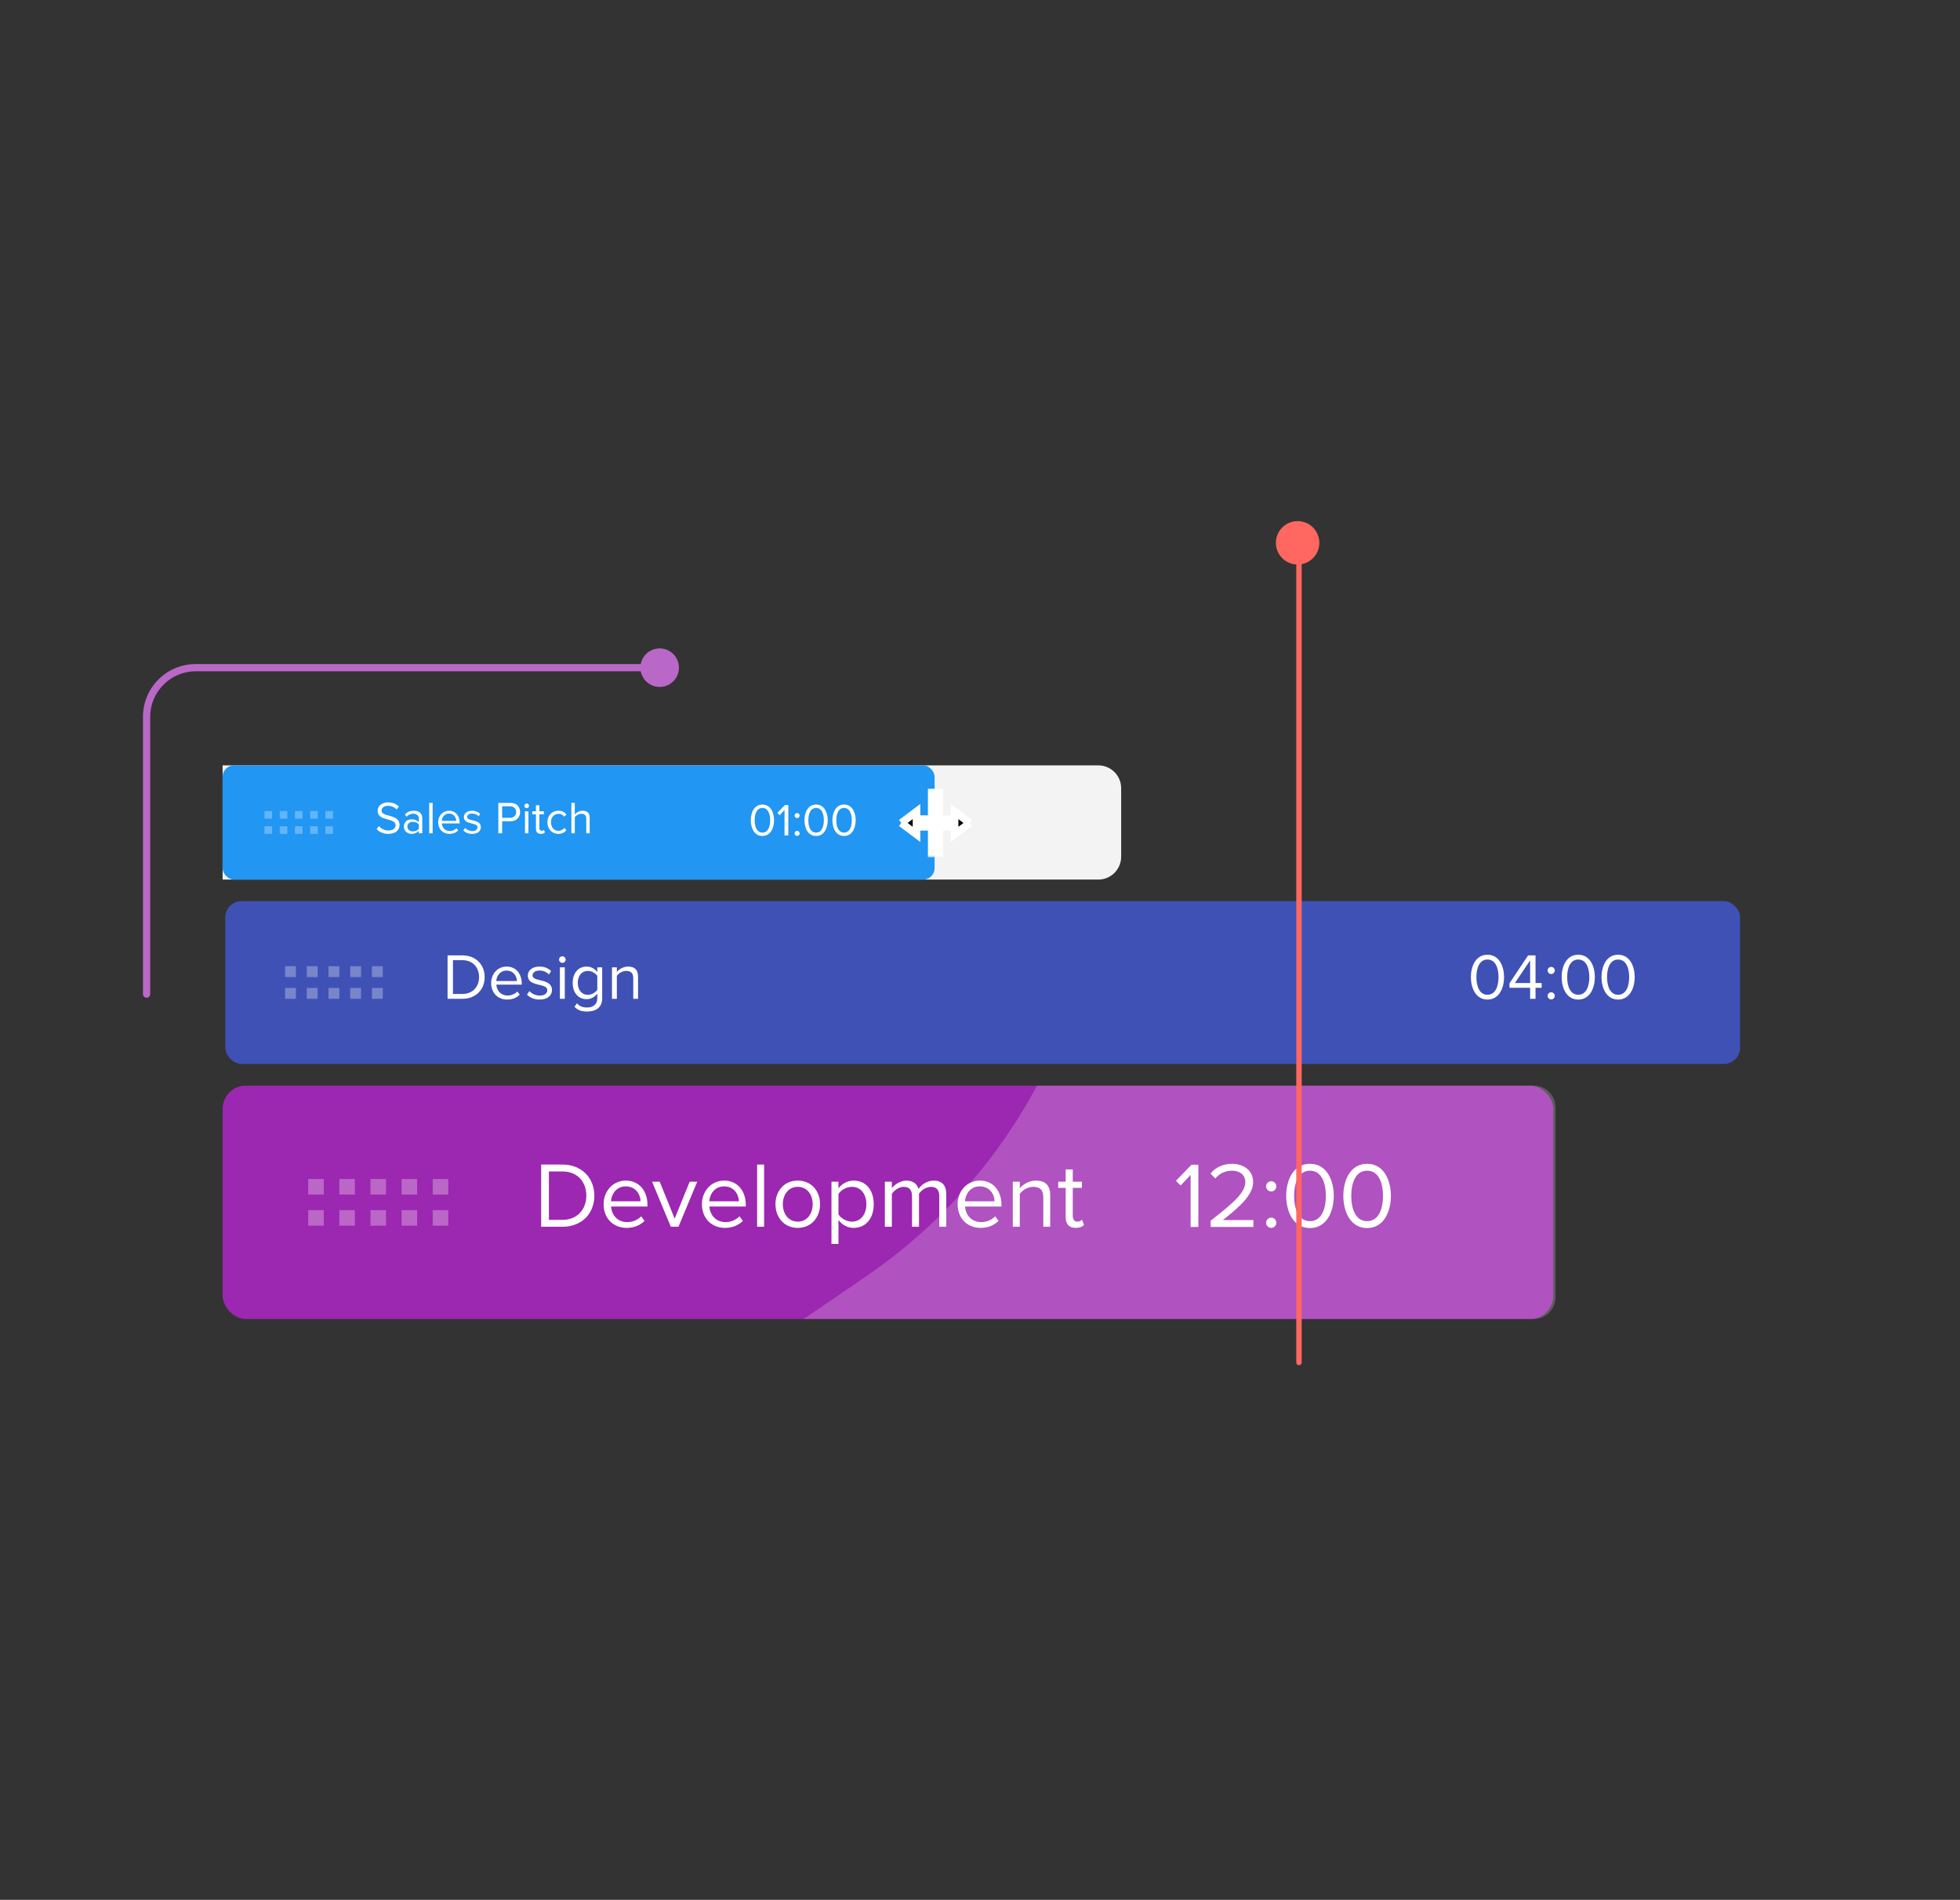 <svg width="361" height="350" viewBox="0 0 361 350" fill="none" xmlns="http://www.w3.org/2000/svg">
<rect x="0" y="0" width="361" height="350" fill="#333333" stroke="none"/>
<path d="M26.334 183.136C26.334 183.504 26.633 183.802 27 183.802C27.367 183.802 27.666 183.504 27.666 183.136H26.334ZM117.951 123C117.951 124.96 119.54 126.549 121.5 126.549C123.46 126.549 125.049 124.96 125.049 123C125.049 121.04 123.46 119.451 121.5 119.451C119.54 119.451 117.951 121.04 117.951 123ZM27.666 183.136V132.043H26.334V183.136H27.666ZM36.051 123.665C36.113 123.665 36.174 123.665 36.236 123.665C36.297 123.665 36.358 123.665 36.42 123.665C36.481 123.665 36.542 123.665 36.603 123.665C36.665 123.665 36.726 123.665 36.787 123.665C36.848 123.665 36.909 123.665 36.97 123.665C37.031 123.665 37.092 123.665 37.153 123.665C37.214 123.665 37.275 123.665 37.336 123.665C37.397 123.665 37.458 123.665 37.519 123.665C37.579 123.665 37.64 123.665 37.701 123.665C37.761 123.665 37.822 123.665 37.883 123.665C37.944 123.665 38.004 123.665 38.065 123.665C38.125 123.665 38.186 123.665 38.246 123.665C38.307 123.665 38.367 123.665 38.427 123.665C38.488 123.665 38.548 123.665 38.608 123.665C38.669 123.665 38.729 123.665 38.789 123.665C38.849 123.665 38.91 123.665 38.97 123.665C39.03 123.665 39.09 123.665 39.15 123.665C39.21 123.665 39.27 123.665 39.33 123.665C39.39 123.665 39.45 123.665 39.51 123.665C39.57 123.665 39.63 123.665 39.69 123.665C39.749 123.665 39.809 123.665 39.869 123.665C39.929 123.665 39.989 123.665 40.048 123.665C40.108 123.665 40.167 123.665 40.227 123.665C40.287 123.665 40.346 123.665 40.406 123.665C40.465 123.665 40.525 123.665 40.584 123.665C40.644 123.665 40.703 123.665 40.762 123.665C40.822 123.665 40.881 123.665 40.94 123.665C41 123.665 41.059 123.665 41.118 123.665C41.177 123.665 41.236 123.665 41.296 123.665C41.355 123.665 41.414 123.665 41.473 123.665C41.532 123.665 41.591 123.665 41.65 123.665C41.709 123.665 41.768 123.665 41.827 123.665C41.886 123.665 41.945 123.665 42.004 123.665C42.062 123.665 42.121 123.665 42.18 123.665C42.239 123.665 42.297 123.665 42.356 123.665C42.415 123.665 42.473 123.665 42.532 123.665C42.591 123.665 42.649 123.665 42.708 123.665C42.766 123.665 42.825 123.665 42.883 123.665C42.942 123.665 43 123.665 43.059 123.665C43.117 123.665 43.175 123.665 43.234 123.665C43.292 123.665 43.35 123.665 43.409 123.665C43.467 123.665 43.525 123.665 43.583 123.665C43.642 123.665 43.7 123.665 43.758 123.665C43.816 123.665 43.874 123.665 43.932 123.665C43.99 123.665 44.048 123.665 44.106 123.665C44.164 123.665 44.222 123.665 44.28 123.665C44.338 123.665 44.396 123.665 44.453 123.665C44.511 123.665 44.569 123.665 44.627 123.665C44.685 123.665 44.742 123.665 44.8 123.665C44.858 123.665 44.916 123.665 44.973 123.665C45.031 123.665 45.088 123.665 45.146 123.665C45.203 123.665 45.261 123.665 45.319 123.665C45.376 123.665 45.434 123.665 45.491 123.665C45.548 123.665 45.606 123.665 45.663 123.665C45.721 123.665 45.778 123.665 45.835 123.665C45.892 123.665 45.95 123.665 46.007 123.665C46.064 123.665 46.121 123.665 46.179 123.665C46.236 123.665 46.293 123.665 46.35 123.665C46.407 123.665 46.464 123.665 46.521 123.665C46.578 123.665 46.635 123.665 46.692 123.665C46.749 123.665 46.806 123.665 46.863 123.665C46.92 123.665 46.977 123.665 47.034 123.665C47.091 123.665 47.147 123.665 47.204 123.665C47.261 123.665 47.318 123.665 47.374 123.665C47.431 123.665 47.488 123.665 47.545 123.665C47.601 123.665 47.658 123.665 47.715 123.665C47.771 123.665 47.828 123.665 47.884 123.665C47.941 123.665 47.997 123.665 48.054 123.665C48.11 123.665 48.167 123.665 48.223 123.665C48.279 123.665 48.336 123.665 48.392 123.665C48.449 123.665 48.505 123.665 48.561 123.665C48.618 123.665 48.674 123.665 48.73 123.665C48.786 123.665 48.843 123.665 48.899 123.665C48.955 123.665 49.011 123.665 49.067 123.665C49.123 123.665 49.179 123.665 49.235 123.665C49.291 123.665 49.347 123.665 49.404 123.665C49.459 123.665 49.516 123.665 49.572 123.665C49.627 123.665 49.683 123.665 49.739 123.665C49.795 123.665 49.851 123.665 49.907 123.665C49.963 123.665 50.018 123.665 50.074 123.665C50.13 123.665 50.186 123.665 50.242 123.665C50.297 123.665 50.353 123.665 50.408 123.665C50.464 123.665 50.52 123.665 50.575 123.665C50.631 123.665 50.687 123.665 50.742 123.665C50.798 123.665 50.853 123.665 50.909 123.665C50.964 123.665 51.02 123.665 51.075 123.665C51.131 123.665 51.186 123.665 51.242 123.665C51.297 123.665 51.352 123.665 51.407 123.665C51.463 123.665 51.518 123.665 51.574 123.665C51.629 123.665 51.684 123.665 51.739 123.665C51.794 123.665 51.85 123.665 51.905 123.665C51.96 123.665 52.015 123.665 52.07 123.665C52.125 123.665 52.181 123.665 52.236 123.665C52.291 123.665 52.346 123.665 52.401 123.665C52.456 123.665 52.511 123.665 52.566 123.665C52.621 123.665 52.676 123.665 52.731 123.665C52.785 123.665 52.84 123.665 52.895 123.665C52.95 123.665 53.005 123.665 53.06 123.665C53.115 123.665 53.169 123.665 53.224 123.665C53.279 123.665 53.334 123.665 53.389 123.665C53.443 123.665 53.498 123.665 53.553 123.665C53.607 123.665 53.662 123.665 53.717 123.665C53.771 123.665 53.826 123.665 53.88 123.665C53.935 123.665 53.989 123.665 54.044 123.665C54.099 123.665 54.153 123.665 54.208 123.665C54.262 123.665 54.316 123.665 54.371 123.665C54.425 123.665 54.48 123.665 54.534 123.665C54.589 123.665 54.643 123.665 54.697 123.665C54.752 123.665 54.806 123.665 54.86 123.665C54.914 123.665 54.969 123.665 55.023 123.665C55.077 123.665 55.131 123.665 55.186 123.665C55.24 123.665 55.294 123.665 55.348 123.665C55.402 123.665 55.456 123.665 55.511 123.665C55.565 123.665 55.619 123.665 55.673 123.665C55.727 123.665 55.781 123.665 55.835 123.665C55.889 123.665 55.943 123.665 55.997 123.665C56.051 123.665 56.105 123.665 56.159 123.665C56.213 123.665 56.267 123.665 56.321 123.665C56.375 123.665 56.428 123.665 56.482 123.665C56.536 123.665 56.59 123.665 56.644 123.665C56.698 123.665 56.752 123.665 56.805 123.665C56.859 123.665 56.913 123.665 56.967 123.665C57.02 123.665 57.074 123.665 57.128 123.665C57.181 123.665 57.235 123.665 57.289 123.665C57.342 123.665 57.396 123.665 57.45 123.665C57.503 123.665 57.557 123.665 57.61 123.665C57.664 123.665 57.718 123.665 57.771 123.665C57.825 123.665 57.878 123.665 57.932 123.665C57.985 123.665 58.038 123.665 58.092 123.665C58.145 123.665 58.199 123.665 58.252 123.665C58.306 123.665 58.359 123.665 58.413 123.665C58.466 123.665 58.519 123.665 58.573 123.665C58.626 123.665 58.679 123.665 58.733 123.665C58.786 123.665 58.839 123.665 58.892 123.665C58.946 123.665 58.999 123.665 59.052 123.665C59.105 123.665 59.159 123.665 59.212 123.665C59.265 123.665 59.318 123.665 59.371 123.665C59.425 123.665 59.478 123.665 59.531 123.665C59.584 123.665 59.637 123.665 59.69 123.665C59.743 123.665 59.796 123.665 59.849 123.665C59.902 123.665 59.956 123.665 60.008 123.665C60.062 123.665 60.114 123.665 60.167 123.665C60.221 123.665 60.273 123.665 60.326 123.665C60.379 123.665 60.432 123.665 60.485 123.665C60.538 123.665 60.591 123.665 60.644 123.665C60.697 123.665 60.75 123.665 60.803 123.665C60.855 123.665 60.908 123.665 60.961 123.665C61.014 123.665 61.067 123.665 61.12 123.665C61.172 123.665 61.225 123.665 61.278 123.665C61.331 123.665 61.383 123.665 61.436 123.665C61.489 123.665 61.542 123.665 61.594 123.665C61.647 123.665 61.7 123.665 61.752 123.665C61.805 123.665 61.858 123.665 61.91 123.665C61.963 123.665 62.016 123.665 62.068 123.665C62.121 123.665 62.173 123.665 62.226 123.665C62.279 123.665 62.331 123.665 62.384 123.665C62.436 123.665 62.489 123.665 62.541 123.665C62.594 123.665 62.647 123.665 62.699 123.665C62.752 123.665 62.804 123.665 62.856 123.665C62.909 123.665 62.961 123.665 63.014 123.665C63.066 123.665 63.119 123.665 63.171 123.665C63.224 123.665 63.276 123.665 63.328 123.665C63.381 123.665 63.433 123.665 63.486 123.665C63.538 123.665 63.59 123.665 63.643 123.665C63.695 123.665 63.747 123.665 63.8 123.665C63.852 123.665 63.904 123.665 63.956 123.665C64.009 123.665 64.061 123.665 64.113 123.665C64.166 123.665 64.218 123.665 64.27 123.665C64.322 123.665 64.375 123.665 64.427 123.665C64.479 123.665 64.531 123.665 64.583 123.665C64.636 123.665 64.688 123.665 64.74 123.665C64.792 123.665 64.844 123.665 64.897 123.665C64.949 123.665 65.001 123.665 65.053 123.665C65.105 123.665 65.157 123.665 65.209 123.665C65.261 123.665 65.314 123.665 65.366 123.665C65.418 123.665 65.47 123.665 65.522 123.665C65.574 123.665 65.626 123.665 65.678 123.665C65.73 123.665 65.782 123.665 65.834 123.665C65.886 123.665 65.938 123.665 65.99 123.665C66.042 123.665 66.094 123.665 66.146 123.665C66.198 123.665 66.25 123.665 66.302 123.665C66.354 123.665 66.406 123.665 66.458 123.665C66.51 123.665 66.562 123.665 66.614 123.665C66.666 123.665 66.718 123.665 66.769 123.665C66.821 123.665 66.873 123.665 66.925 123.665C66.977 123.665 67.029 123.665 67.081 123.665C67.133 123.665 67.185 123.665 67.237 123.665C67.288 123.665 67.34 123.665 67.392 123.665C67.444 123.665 67.496 123.665 67.547 123.665C67.599 123.665 67.651 123.665 67.703 123.665C67.755 123.665 67.807 123.665 67.858 123.665C67.91 123.665 67.962 123.665 68.014 123.665C68.066 123.665 68.117 123.665 68.169 123.665C68.221 123.665 68.273 123.665 68.324 123.665C68.376 123.665 68.428 123.665 68.48 123.665C68.531 123.665 68.583 123.665 68.635 123.665C68.686 123.665 68.738 123.665 68.79 123.665C68.842 123.665 68.893 123.665 68.945 123.665C68.997 123.665 69.048 123.665 69.1 123.665C69.152 123.665 69.204 123.665 69.255 123.665C69.307 123.665 69.359 123.665 69.41 123.665C69.462 123.665 69.513 123.665 69.565 123.665C69.617 123.665 69.668 123.665 69.72 123.665C69.772 123.665 69.823 123.665 69.875 123.665C69.927 123.665 69.978 123.665 70.03 123.665C70.082 123.665 70.133 123.665 70.185 123.665C70.236 123.665 70.288 123.665 70.34 123.665C70.391 123.665 70.443 123.665 70.494 123.665C70.546 123.665 70.597 123.665 70.649 123.665C70.701 123.665 70.752 123.665 70.804 123.665C70.855 123.665 70.907 123.665 70.959 123.665C71.01 123.665 71.062 123.665 71.113 123.665C71.165 123.665 71.216 123.665 71.268 123.665C71.319 123.665 71.371 123.665 71.422 123.665C71.474 123.665 71.525 123.665 71.577 123.665C71.629 123.665 71.68 123.665 71.732 123.665C71.783 123.665 71.835 123.665 71.886 123.665C71.938 123.665 71.989 123.665 72.041 123.665C72.092 123.665 72.144 123.665 72.195 123.665C72.247 123.665 72.298 123.665 72.35 123.665C72.401 123.665 72.453 123.665 72.504 123.665C72.556 123.665 72.607 123.665 72.659 123.665C72.71 123.665 72.762 123.665 72.813 123.665C72.865 123.665 72.916 123.665 72.968 123.665C73.019 123.665 73.071 123.665 73.122 123.665C73.174 123.665 73.225 123.665 73.277 123.665C73.328 123.665 73.38 123.665 73.431 123.665C73.483 123.665 73.534 123.665 73.586 123.665C73.637 123.665 73.689 123.665 73.74 123.665C73.792 123.665 73.843 123.665 73.895 123.665C73.946 123.665 73.998 123.665 74.049 123.665C74.1 123.665 74.152 123.665 74.204 123.665C74.255 123.665 74.306 123.665 74.358 123.665C74.409 123.665 74.461 123.665 74.512 123.665C74.564 123.665 74.615 123.665 74.667 123.665C74.718 123.665 74.77 123.665 74.821 123.665C74.873 123.665 74.924 123.665 74.976 123.665C75.027 123.665 75.079 123.665 75.13 123.665C75.182 123.665 75.233 123.665 75.285 123.665C75.336 123.665 75.388 123.665 75.439 123.665C75.491 123.665 75.542 123.665 75.594 123.665C75.645 123.665 75.697 123.665 75.748 123.665C75.799 123.665 75.851 123.665 75.903 123.665C75.954 123.665 76.006 123.665 76.057 123.665C76.109 123.665 76.16 123.665 76.212 123.665C76.263 123.665 76.315 123.665 76.366 123.665C76.418 123.665 76.469 123.665 76.521 123.665C76.572 123.665 76.624 123.665 76.675 123.665C76.727 123.665 76.778 123.665 76.83 123.665C76.881 123.665 76.933 123.665 76.984 123.665C77.036 123.665 77.088 123.665 77.139 123.665C77.191 123.665 77.242 123.665 77.294 123.665C77.345 123.665 77.397 123.665 77.448 123.665C77.5 123.665 77.552 123.665 77.603 123.665C77.655 123.665 77.706 123.665 77.758 123.665C77.809 123.665 77.861 123.665 77.912 123.665C77.964 123.665 78.016 123.665 78.067 123.665C78.119 123.665 78.171 123.665 78.222 123.665C78.274 123.665 78.325 123.665 78.377 123.665C78.428 123.665 78.48 123.665 78.532 123.665C78.583 123.665 78.635 123.665 78.687 123.665C78.738 123.665 78.79 123.665 78.841 123.665C78.893 123.665 78.945 123.665 78.996 123.665C79.048 123.665 79.1 123.665 79.151 123.665C79.203 123.665 79.255 123.665 79.306 123.665C79.358 123.665 79.41 123.665 79.462 123.665C79.513 123.665 79.565 123.665 79.617 123.665C79.668 123.665 79.72 123.665 79.772 123.665C79.823 123.665 79.875 123.665 79.927 123.665C79.979 123.665 80.03 123.665 80.082 123.665C80.134 123.665 80.186 123.665 80.237 123.665C80.289 123.665 80.341 123.665 80.393 123.665C80.444 123.665 80.496 123.665 80.548 123.665C80.6 123.665 80.652 123.665 80.703 123.665C80.755 123.665 80.807 123.665 80.859 123.665C80.911 123.665 80.963 123.665 81.014 123.665C81.066 123.665 81.118 123.665 81.17 123.665C81.222 123.665 81.273 123.665 81.325 123.665C81.377 123.665 81.429 123.665 81.481 123.665C81.533 123.665 81.585 123.665 81.637 123.665C81.689 123.665 81.74 123.665 81.792 123.665C81.844 123.665 81.896 123.665 81.948 123.665C82 123.665 82.052 123.665 82.104 123.665C82.156 123.665 82.208 123.665 82.26 123.665C82.312 123.665 82.364 123.665 82.416 123.665C82.468 123.665 82.52 123.665 82.572 123.665C82.624 123.665 82.676 123.665 82.728 123.665C82.78 123.665 82.832 123.665 82.884 123.665C82.936 123.665 82.988 123.665 83.04 123.665C83.092 123.665 83.144 123.665 83.197 123.665C83.249 123.665 83.301 123.665 83.353 123.665C83.405 123.665 83.457 123.665 83.509 123.665C83.561 123.665 83.614 123.665 83.666 123.665C83.718 123.665 83.77 123.665 83.822 123.665C83.874 123.665 83.927 123.665 83.979 123.665C84.031 123.665 84.083 123.665 84.135 123.665C84.188 123.665 84.24 123.665 84.292 123.665C84.344 123.665 84.397 123.665 84.449 123.665C84.501 123.665 84.554 123.665 84.606 123.665C84.658 123.665 84.71 123.665 84.763 123.665C84.815 123.665 84.868 123.665 84.92 123.665C84.972 123.665 85.025 123.665 85.077 123.665C85.129 123.665 85.182 123.665 85.234 123.665C85.287 123.665 85.339 123.665 85.391 123.665C85.444 123.665 85.496 123.665 85.549 123.665C85.601 123.665 85.654 123.665 85.706 123.665C85.759 123.665 85.811 123.665 85.864 123.665C85.916 123.665 85.969 123.665 86.021 123.665C86.074 123.665 86.126 123.665 86.179 123.665C86.231 123.665 86.284 123.665 86.337 123.665C86.389 123.665 86.442 123.665 86.495 123.665C86.547 123.665 86.6 123.665 86.652 123.665C86.705 123.665 86.758 123.665 86.811 123.665C86.863 123.665 86.916 123.665 86.969 123.665C87.021 123.665 87.074 123.665 87.127 123.665C87.18 123.665 87.232 123.665 87.285 123.665C87.338 123.665 87.391 123.665 87.443 123.665C87.496 123.665 87.549 123.665 87.602 123.665C87.655 123.665 87.708 123.665 87.76 123.665C87.813 123.665 87.866 123.665 87.919 123.665C87.972 123.665 88.025 123.665 88.078 123.665C88.131 123.665 88.184 123.665 88.237 123.665C88.29 123.665 88.343 123.665 88.396 123.665C88.449 123.665 88.502 123.665 88.555 123.665C88.608 123.665 88.661 123.665 88.714 123.665C88.767 123.665 88.82 123.665 88.873 123.665C88.926 123.665 88.979 123.665 89.033 123.665C89.086 123.665 89.139 123.665 89.192 123.665C89.245 123.665 89.298 123.665 89.352 123.665C89.405 123.665 89.458 123.665 89.511 123.665C89.565 123.665 89.618 123.665 89.671 123.665C89.724 123.665 89.778 123.665 89.831 123.665C89.884 123.665 89.938 123.665 89.991 123.665C90.044 123.665 90.098 123.665 90.151 123.665C90.205 123.665 90.258 123.665 90.311 123.665C90.365 123.665 90.418 123.665 90.472 123.665C90.525 123.665 90.579 123.665 90.632 123.665C90.686 123.665 90.739 123.665 90.793 123.665C90.846 123.665 90.9 123.665 90.954 123.665C91.007 123.665 91.061 123.665 91.114 123.665C91.168 123.665 91.222 123.665 91.275 123.665C91.329 123.665 91.383 123.665 91.436 123.665C91.49 123.665 91.544 123.665 91.598 123.665C91.651 123.665 91.705 123.665 91.759 123.665C91.813 123.665 91.867 123.665 91.92 123.665C91.974 123.665 92.028 123.665 92.082 123.665C92.136 123.665 92.19 123.665 92.244 123.665C92.297 123.665 92.351 123.665 92.405 123.665C92.459 123.665 92.513 123.665 92.567 123.665C92.621 123.665 92.675 123.665 92.729 123.665C92.784 123.665 92.838 123.665 92.892 123.665C92.946 123.665 93 123.665 93.054 123.665C93.108 123.665 93.162 123.665 93.216 123.665C93.271 123.665 93.325 123.665 93.379 123.665C93.433 123.665 93.487 123.665 93.542 123.665C93.596 123.665 93.65 123.665 93.705 123.665C93.759 123.665 93.813 123.665 93.868 123.665C93.922 123.665 93.976 123.665 94.031 123.665C94.085 123.665 94.14 123.665 94.194 123.665C94.249 123.665 94.303 123.665 94.358 123.665C94.412 123.665 94.466 123.665 94.521 123.665C94.576 123.665 94.63 123.665 94.685 123.665C94.739 123.665 94.794 123.665 94.849 123.665C94.903 123.665 94.958 123.665 95.013 123.665C95.067 123.665 95.122 123.665 95.177 123.665C95.232 123.665 95.286 123.665 95.341 123.665C95.396 123.665 95.451 123.665 95.506 123.665C95.56 123.665 95.615 123.665 95.67 123.665C95.725 123.665 95.78 123.665 95.835 123.665C95.89 123.665 95.945 123.665 96 123.665C96.055 123.665 96.11 123.665 96.165 123.665C96.22 123.665 96.275 123.665 96.33 123.665C96.385 123.665 96.44 123.665 96.495 123.665C96.551 123.665 96.606 123.665 96.661 123.665C96.716 123.665 96.771 123.665 96.827 123.665C96.882 123.665 96.937 123.665 96.993 123.665C97.048 123.665 97.103 123.665 97.159 123.665C97.214 123.665 97.269 123.665 97.325 123.665C97.38 123.665 97.436 123.665 97.491 123.665C97.546 123.665 97.602 123.665 97.657 123.665C97.713 123.665 97.769 123.665 97.824 123.665C97.88 123.665 97.935 123.665 97.991 123.665C98.046 123.665 98.102 123.665 98.158 123.665C98.213 123.665 98.269 123.665 98.325 123.665C98.381 123.665 98.436 123.665 98.492 123.665C98.548 123.665 98.604 123.665 98.66 123.665C98.716 123.665 98.772 123.665 98.828 123.665C98.883 123.665 98.939 123.665 98.995 123.665C99.051 123.665 99.107 123.665 99.163 123.665C99.219 123.665 99.275 123.665 99.332 123.665C99.388 123.665 99.444 123.665 99.5 123.665C99.556 123.665 99.612 123.665 99.668 123.665C99.725 123.665 99.781 123.665 99.837 123.665C99.893 123.665 99.95 123.665 100.006 123.665C100.062 123.665 100.119 123.665 100.175 123.665C100.231 123.665 100.288 123.665 100.344 123.665C100.401 123.665 100.457 123.665 100.514 123.665C100.57 123.665 100.627 123.665 100.683 123.665C100.74 123.665 100.796 123.665 100.853 123.665C100.91 123.665 100.966 123.665 101.023 123.665C101.08 123.665 101.136 123.665 101.193 123.665C101.25 123.665 101.307 123.665 101.364 123.665C101.42 123.665 101.477 123.665 101.534 123.665C101.591 123.665 101.648 123.665 101.705 123.665C101.762 123.665 101.819 123.665 101.876 123.665C101.933 123.665 101.99 123.665 102.047 123.665C102.104 123.665 102.161 123.665 102.218 123.665C102.275 123.665 102.332 123.665 102.39 123.665C102.447 123.665 102.504 123.665 102.561 123.665C102.619 123.665 102.676 123.665 102.733 123.665C102.791 123.665 102.848 123.665 102.905 123.665C102.963 123.665 103.02 123.665 103.078 123.665C103.135 123.665 103.193 123.665 103.25 123.665C103.308 123.665 103.365 123.665 103.423 123.665C103.48 123.665 103.538 123.665 103.596 123.665C103.653 123.665 103.711 123.665 103.769 123.665C103.826 123.665 103.884 123.665 103.942 123.665C104 123.665 104.058 123.665 104.116 123.665C104.173 123.665 104.231 123.665 104.289 123.665C104.347 123.665 104.405 123.665 104.463 123.665C104.521 123.665 104.579 123.665 104.637 123.665C104.695 123.665 104.753 123.665 104.812 123.665C104.87 123.665 104.928 123.665 104.986 123.665C105.044 123.665 105.103 123.665 105.161 123.665C105.219 123.665 105.278 123.665 105.336 123.665C105.394 123.665 105.453 123.665 105.511 123.665C105.569 123.665 105.628 123.665 105.686 123.665C105.745 123.665 105.803 123.665 105.862 123.665C105.921 123.665 105.979 123.665 106.038 123.665C106.097 123.665 106.155 123.665 106.214 123.665C106.273 123.665 106.331 123.665 106.39 123.665C106.449 123.665 106.508 123.665 106.567 123.665C106.626 123.665 106.684 123.665 106.743 123.665C106.802 123.665 106.861 123.665 106.92 123.665C106.979 123.665 107.038 123.665 107.098 123.665C107.157 123.665 107.216 123.665 107.275 123.665C107.334 123.665 107.393 123.665 107.453 123.665C107.512 123.665 107.571 123.665 107.63 123.665C107.69 123.665 107.749 123.665 107.808 123.665C107.868 123.665 107.927 123.665 107.987 123.665C108.046 123.665 108.106 123.665 108.165 123.665C108.225 123.665 108.284 123.665 108.344 123.665C108.404 123.665 108.463 123.665 108.523 123.665C108.583 123.665 108.642 123.665 108.702 123.665C108.762 123.665 108.822 123.665 108.882 123.665C108.942 123.665 109.001 123.665 109.061 123.665C109.121 123.665 109.181 123.665 109.241 123.665C109.301 123.665 109.361 123.665 109.422 123.665C109.482 123.665 109.542 123.665 109.602 123.665C109.662 123.665 109.722 123.665 109.783 123.665C109.843 123.665 109.903 123.665 109.963 123.665C110.024 123.665 110.084 123.665 110.145 123.665C110.205 123.665 110.266 123.665 110.326 123.665C110.387 123.665 110.447 123.665 110.508 123.665C110.568 123.665 110.629 123.665 110.69 123.665C110.75 123.665 110.811 123.665 110.872 123.665C110.932 123.665 110.993 123.665 111.054 123.665C111.115 123.665 111.176 123.665 111.237 123.665C111.298 123.665 111.359 123.665 111.42 123.665C111.481 123.665 111.542 123.665 111.603 123.665C111.664 123.665 111.725 123.665 111.786 123.665C111.847 123.665 111.908 123.665 111.97 123.665C112.031 123.665 112.092 123.665 112.154 123.665C112.215 123.665 112.276 123.665 112.338 123.665C112.399 123.665 112.461 123.665 112.522 123.665C112.584 123.665 112.645 123.665 112.707 123.665C112.768 123.665 112.83 123.665 112.892 123.665C112.953 123.665 113.015 123.665 113.077 123.665C113.139 123.665 113.2 123.665 113.262 123.665C113.324 123.665 113.386 123.665 113.448 123.665C113.51 123.665 113.572 123.665 113.634 123.665C113.696 123.665 113.758 123.665 113.82 123.665C113.882 123.665 113.945 123.665 114.007 123.665C114.069 123.665 114.131 123.665 114.193 123.665C114.256 123.665 114.318 123.665 114.381 123.665C114.443 123.665 114.505 123.665 114.568 123.665C114.63 123.665 114.693 123.665 114.755 123.665C114.818 123.665 114.881 123.665 114.943 123.665C115.006 123.665 115.069 123.665 115.131 123.665C115.194 123.665 115.257 123.665 115.32 123.665C115.383 123.665 115.446 123.665 115.508 123.665C115.571 123.665 115.634 123.665 115.697 123.665C115.76 123.665 115.824 123.665 115.887 123.665C115.95 123.665 116.013 123.665 116.076 123.665C116.139 123.665 116.203 123.665 116.266 123.665C116.329 123.665 116.393 123.665 116.456 123.665C116.519 123.665 116.583 123.665 116.646 123.665C116.71 123.665 116.773 123.665 116.837 123.665C116.901 123.665 116.964 123.665 117.028 123.665C117.092 123.665 117.155 123.665 117.219 123.665C117.283 123.665 117.347 123.665 117.411 123.665C117.474 123.665 117.538 123.665 117.602 123.665C117.666 123.665 117.73 123.665 117.794 123.665C117.859 123.665 117.923 123.665 117.987 123.665C118.051 123.665 118.115 123.665 118.179 123.665C118.244 123.665 118.308 123.665 118.372 123.665C118.437 123.665 118.501 123.665 118.566 123.665C118.63 123.665 118.695 123.665 118.759 123.665C118.824 123.665 118.888 123.665 118.953 123.665C119.018 123.665 119.082 123.665 119.147 123.665C119.212 123.665 119.277 123.665 119.341 123.665C119.406 123.665 119.471 123.665 119.536 123.665C119.601 123.665 119.666 123.665 119.731 123.665C119.796 123.665 119.861 123.665 119.927 123.665C119.992 123.665 120.057 123.665 120.122 123.665C120.187 123.665 120.253 123.665 120.318 123.665C120.383 123.665 120.449 123.665 120.514 123.665C120.58 123.665 120.645 123.665 120.711 123.665C120.776 123.665 120.842 123.665 120.908 123.665C120.973 123.665 121.039 123.665 121.105 123.665C121.171 123.665 121.236 123.665 121.302 123.665C121.368 123.665 121.434 123.665 121.5 123.665V122.335C121.434 122.335 121.368 122.335 121.302 122.335C121.236 122.335 121.171 122.335 121.105 122.335C121.039 122.335 120.973 122.335 120.908 122.335C120.842 122.335 120.776 122.335 120.711 122.335C120.645 122.335 120.58 122.335 120.514 122.335C120.449 122.335 120.383 122.335 120.318 122.335C120.253 122.335 120.187 122.335 120.122 122.335C120.057 122.335 119.992 122.335 119.927 122.335C119.861 122.335 119.796 122.335 119.731 122.335C119.666 122.335 119.601 122.335 119.536 122.335C119.471 122.335 119.406 122.335 119.341 122.335C119.277 122.335 119.212 122.335 119.147 122.335C119.082 122.335 119.018 122.335 118.953 122.335C118.888 122.335 118.824 122.335 118.759 122.335C118.695 122.335 118.63 122.335 118.566 122.335C118.501 122.335 118.437 122.335 118.372 122.335C118.308 122.335 118.244 122.335 118.179 122.335C118.115 122.335 118.051 122.335 117.987 122.335C117.923 122.335 117.859 122.335 117.794 122.335C117.73 122.335 117.666 122.335 117.602 122.335C117.538 122.335 117.474 122.335 117.411 122.335C117.347 122.335 117.283 122.335 117.219 122.335C117.155 122.335 117.092 122.335 117.028 122.335C116.964 122.335 116.901 122.335 116.837 122.335C116.773 122.335 116.71 122.335 116.646 122.335C116.583 122.335 116.519 122.335 116.456 122.335C116.393 122.335 116.329 122.335 116.266 122.335C116.203 122.335 116.139 122.335 116.076 122.335C116.013 122.335 115.95 122.335 115.887 122.335C115.824 122.335 115.76 122.335 115.697 122.335C115.634 122.335 115.571 122.335 115.508 122.335C115.446 122.335 115.383 122.335 115.32 122.335C115.257 122.335 115.194 122.335 115.131 122.335C115.069 122.335 115.006 122.335 114.943 122.335C114.881 122.335 114.818 122.335 114.755 122.335C114.693 122.335 114.63 122.335 114.568 122.335C114.505 122.335 114.443 122.335 114.381 122.335C114.318 122.335 114.256 122.335 114.193 122.335C114.131 122.335 114.069 122.335 114.007 122.335C113.945 122.335 113.882 122.335 113.82 122.335C113.758 122.335 113.696 122.335 113.634 122.335C113.572 122.335 113.51 122.335 113.448 122.335C113.386 122.335 113.324 122.335 113.262 122.335C113.2 122.335 113.139 122.335 113.077 122.335C113.015 122.335 112.953 122.335 112.892 122.335C112.83 122.335 112.768 122.335 112.707 122.335C112.645 122.335 112.584 122.335 112.522 122.335C112.461 122.335 112.399 122.335 112.338 122.335C112.276 122.335 112.215 122.335 112.154 122.335C112.092 122.335 112.031 122.335 111.97 122.335C111.908 122.335 111.847 122.335 111.786 122.335C111.725 122.335 111.664 122.335 111.603 122.335C111.542 122.335 111.481 122.335 111.42 122.335C111.359 122.335 111.298 122.335 111.237 122.335C111.176 122.335 111.115 122.335 111.054 122.335C110.993 122.335 110.932 122.335 110.872 122.335C110.811 122.335 110.75 122.335 110.69 122.335C110.629 122.335 110.568 122.335 110.508 122.335C110.447 122.335 110.387 122.335 110.326 122.335C110.266 122.335 110.205 122.335 110.145 122.335C110.084 122.335 110.024 122.335 109.963 122.335C109.903 122.335 109.843 122.335 109.783 122.335C109.722 122.335 109.662 122.335 109.602 122.335C109.542 122.335 109.482 122.335 109.422 122.335C109.361 122.335 109.301 122.335 109.241 122.335C109.181 122.335 109.121 122.335 109.061 122.335C109.001 122.335 108.942 122.335 108.882 122.335C108.822 122.335 108.762 122.335 108.702 122.335C108.642 122.335 108.583 122.335 108.523 122.335C108.463 122.335 108.404 122.335 108.344 122.335C108.284 122.335 108.225 122.335 108.165 122.335C108.106 122.335 108.046 122.335 107.987 122.335C107.927 122.335 107.868 122.335 107.808 122.335C107.749 122.335 107.69 122.335 107.63 122.335C107.571 122.335 107.512 122.335 107.453 122.335C107.393 122.335 107.334 122.335 107.275 122.335C107.216 122.335 107.157 122.335 107.098 122.335C107.038 122.335 106.979 122.335 106.92 122.335C106.861 122.335 106.802 122.335 106.743 122.335C106.684 122.335 106.626 122.335 106.567 122.335C106.508 122.335 106.449 122.335 106.39 122.335C106.331 122.335 106.273 122.335 106.214 122.335C106.155 122.335 106.097 122.335 106.038 122.335C105.979 122.335 105.921 122.335 105.862 122.335C105.803 122.335 105.745 122.335 105.686 122.335C105.628 122.335 105.569 122.335 105.511 122.335C105.453 122.335 105.394 122.335 105.336 122.335C105.278 122.335 105.219 122.335 105.161 122.335C105.103 122.335 105.044 122.335 104.986 122.335C104.928 122.335 104.87 122.335 104.812 122.335C104.753 122.335 104.695 122.335 104.637 122.335C104.579 122.335 104.521 122.335 104.463 122.335C104.405 122.335 104.347 122.335 104.289 122.335C104.231 122.335 104.173 122.335 104.116 122.335C104.058 122.335 104 122.335 103.942 122.335C103.884 122.335 103.826 122.335 103.769 122.335C103.711 122.335 103.653 122.335 103.596 122.335C103.538 122.335 103.48 122.335 103.423 122.335C103.365 122.335 103.308 122.335 103.25 122.335C103.193 122.335 103.135 122.335 103.078 122.335C103.02 122.335 102.963 122.335 102.905 122.335C102.848 122.335 102.791 122.335 102.733 122.335C102.676 122.335 102.619 122.335 102.561 122.335C102.504 122.335 102.447 122.335 102.39 122.335C102.332 122.335 102.275 122.335 102.218 122.335C102.161 122.335 102.104 122.335 102.047 122.335C101.99 122.335 101.933 122.335 101.876 122.335C101.819 122.335 101.762 122.335 101.705 122.335C101.648 122.335 101.591 122.335 101.534 122.335C101.477 122.335 101.42 122.335 101.364 122.335C101.307 122.335 101.25 122.335 101.193 122.335C101.136 122.335 101.08 122.335 101.023 122.335C100.966 122.335 100.91 122.335 100.853 122.335C100.796 122.335 100.74 122.335 100.683 122.335C100.627 122.335 100.57 122.335 100.514 122.335C100.457 122.335 100.401 122.335 100.344 122.335C100.288 122.335 100.231 122.335 100.175 122.335C100.119 122.335 100.062 122.335 100.006 122.335C99.95 122.335 99.893 122.335 99.837 122.335C99.781 122.335 99.725 122.335 99.668 122.335C99.612 122.335 99.556 122.335 99.5 122.335C99.444 122.335 99.388 122.335 99.332 122.335C99.275 122.335 99.219 122.335 99.163 122.335C99.107 122.335 99.051 122.335 98.995 122.335C98.939 122.335 98.883 122.335 98.828 122.335C98.772 122.335 98.716 122.335 98.66 122.335C98.604 122.335 98.548 122.335 98.492 122.335C98.436 122.335 98.381 122.335 98.325 122.335C98.269 122.335 98.213 122.335 98.158 122.335C98.102 122.335 98.046 122.335 97.991 122.335C97.935 122.335 97.88 122.335 97.824 122.335C97.769 122.335 97.713 122.335 97.657 122.335C97.602 122.335 97.546 122.335 97.491 122.335C97.436 122.335 97.38 122.335 97.325 122.335C97.269 122.335 97.214 122.335 97.159 122.335C97.103 122.335 97.048 122.335 96.993 122.335C96.937 122.335 96.882 122.335 96.827 122.335C96.771 122.335 96.716 122.335 96.661 122.335C96.606 122.335 96.551 122.335 96.495 122.335C96.44 122.335 96.385 122.335 96.33 122.335C96.275 122.335 96.22 122.335 96.165 122.335C96.11 122.335 96.055 122.335 96 122.335C95.945 122.335 95.89 122.335 95.835 122.335C95.78 122.335 95.725 122.335 95.67 122.335C95.615 122.335 95.56 122.335 95.506 122.335C95.451 122.335 95.396 122.335 95.341 122.335C95.286 122.335 95.232 122.335 95.177 122.335C95.122 122.335 95.067 122.335 95.013 122.335C94.958 122.335 94.903 122.335 94.849 122.335C94.794 122.335 94.739 122.335 94.685 122.335C94.63 122.335 94.576 122.335 94.521 122.335C94.466 122.335 94.412 122.335 94.358 122.335C94.303 122.335 94.249 122.335 94.194 122.335C94.14 122.335 94.085 122.335 94.031 122.335C93.976 122.335 93.922 122.335 93.868 122.335C93.813 122.335 93.759 122.335 93.705 122.335C93.65 122.335 93.596 122.335 93.542 122.335C93.487 122.335 93.433 122.335 93.379 122.335C93.325 122.335 93.271 122.335 93.216 122.335C93.162 122.335 93.108 122.335 93.054 122.335C93 122.335 92.946 122.335 92.892 122.335C92.838 122.335 92.784 122.335 92.729 122.335C92.675 122.335 92.621 122.335 92.567 122.335C92.513 122.335 92.459 122.335 92.405 122.335C92.351 122.335 92.297 122.335 92.244 122.335C92.19 122.335 92.136 122.335 92.082 122.335C92.028 122.335 91.974 122.335 91.92 122.335C91.867 122.335 91.813 122.335 91.759 122.335C91.705 122.335 91.651 122.335 91.598 122.335C91.544 122.335 91.49 122.335 91.436 122.335C91.383 122.335 91.329 122.335 91.275 122.335C91.222 122.335 91.168 122.335 91.114 122.335C91.061 122.335 91.007 122.335 90.954 122.335C90.9 122.335 90.846 122.335 90.793 122.335C90.739 122.335 90.686 122.335 90.632 122.335C90.579 122.335 90.525 122.335 90.472 122.335C90.418 122.335 90.365 122.335 90.311 122.335C90.258 122.335 90.205 122.335 90.151 122.335C90.098 122.335 90.044 122.335 89.991 122.335C89.938 122.335 89.884 122.335 89.831 122.335C89.778 122.335 89.724 122.335 89.671 122.335C89.618 122.335 89.565 122.335 89.511 122.335C89.458 122.335 89.405 122.335 89.352 122.335C89.298 122.335 89.245 122.335 89.192 122.335C89.139 122.335 89.086 122.335 89.033 122.335C88.979 122.335 88.926 122.335 88.873 122.335C88.82 122.335 88.767 122.335 88.714 122.335C88.661 122.335 88.608 122.335 88.555 122.335C88.502 122.335 88.449 122.335 88.396 122.335C88.343 122.335 88.29 122.335 88.237 122.335C88.184 122.335 88.131 122.335 88.078 122.335C88.025 122.335 87.972 122.335 87.919 122.335C87.866 122.335 87.813 122.335 87.76 122.335C87.708 122.335 87.655 122.335 87.602 122.335C87.549 122.335 87.496 122.335 87.443 122.335C87.391 122.335 87.338 122.335 87.285 122.335C87.232 122.335 87.18 122.335 87.127 122.335C87.074 122.335 87.021 122.335 86.969 122.335C86.916 122.335 86.863 122.335 86.811 122.335C86.758 122.335 86.705 122.335 86.652 122.335C86.6 122.335 86.547 122.335 86.495 122.335C86.442 122.335 86.389 122.335 86.337 122.335C86.284 122.335 86.231 122.335 86.179 122.335C86.126 122.335 86.074 122.335 86.021 122.335C85.969 122.335 85.916 122.335 85.864 122.335C85.811 122.335 85.759 122.335 85.706 122.335C85.654 122.335 85.601 122.335 85.549 122.335C85.496 122.335 85.444 122.335 85.391 122.335C85.339 122.335 85.287 122.335 85.234 122.335C85.182 122.335 85.129 122.335 85.077 122.335C85.025 122.335 84.972 122.335 84.92 122.335C84.868 122.335 84.815 122.335 84.763 122.335C84.71 122.335 84.658 122.335 84.606 122.335C84.554 122.335 84.501 122.335 84.449 122.335C84.397 122.335 84.344 122.335 84.292 122.335C84.24 122.335 84.188 122.335 84.135 122.335C84.083 122.335 84.031 122.335 83.979 122.335C83.927 122.335 83.874 122.335 83.822 122.335C83.77 122.335 83.718 122.335 83.666 122.335C83.614 122.335 83.561 122.335 83.509 122.335C83.457 122.335 83.405 122.335 83.353 122.335C83.301 122.335 83.249 122.335 83.197 122.335C83.144 122.335 83.092 122.335 83.04 122.335C82.988 122.335 82.936 122.335 82.884 122.335C82.832 122.335 82.78 122.335 82.728 122.335C82.676 122.335 82.624 122.335 82.572 122.335C82.52 122.335 82.468 122.335 82.416 122.335C82.364 122.335 82.312 122.335 82.26 122.335C82.208 122.335 82.156 122.335 82.104 122.335C82.052 122.335 82 122.335 81.948 122.335C81.896 122.335 81.844 122.335 81.792 122.335C81.74 122.335 81.689 122.335 81.637 122.335C81.585 122.335 81.533 122.335 81.481 122.335C81.429 122.335 81.377 122.335 81.325 122.335C81.273 122.335 81.222 122.335 81.17 122.335C81.118 122.335 81.066 122.335 81.014 122.335C80.963 122.335 80.911 122.335 80.859 122.335C80.807 122.335 80.755 122.335 80.703 122.335C80.652 122.335 80.6 122.335 80.548 122.335C80.496 122.335 80.444 122.335 80.393 122.335C80.341 122.335 80.289 122.335 80.237 122.335C80.186 122.335 80.134 122.335 80.082 122.335C80.03 122.335 79.979 122.335 79.927 122.335C79.875 122.335 79.823 122.335 79.772 122.335C79.72 122.335 79.668 122.335 79.617 122.335C79.565 122.335 79.513 122.335 79.462 122.335C79.41 122.335 79.358 122.335 79.306 122.335C79.255 122.335 79.203 122.335 79.151 122.335C79.1 122.335 79.048 122.335 78.996 122.335C78.945 122.335 78.893 122.335 78.841 122.335C78.79 122.335 78.738 122.335 78.687 122.335C78.635 122.335 78.583 122.335 78.532 122.335C78.48 122.335 78.428 122.335 78.377 122.335C78.325 122.335 78.274 122.335 78.222 122.335C78.171 122.335 78.119 122.335 78.067 122.335C78.016 122.335 77.964 122.335 77.912 122.335C77.861 122.335 77.809 122.335 77.758 122.335C77.706 122.335 77.655 122.335 77.603 122.335C77.552 122.335 77.5 122.335 77.448 122.335C77.397 122.335 77.345 122.335 77.294 122.335C77.242 122.335 77.191 122.335 77.139 122.335C77.088 122.335 77.036 122.335 76.984 122.335C76.933 122.335 76.881 122.335 76.83 122.335C76.778 122.335 76.727 122.335 76.675 122.335C76.624 122.335 76.572 122.335 76.521 122.335C76.469 122.335 76.418 122.335 76.366 122.335C76.315 122.335 76.263 122.335 76.212 122.335C76.16 122.335 76.109 122.335 76.057 122.335C76.006 122.335 75.954 122.335 75.903 122.335C75.851 122.335 75.799 122.335 75.748 122.335C75.697 122.335 75.645 122.335 75.594 122.335C75.542 122.335 75.491 122.335 75.439 122.335C75.388 122.335 75.336 122.335 75.285 122.335C75.233 122.335 75.182 122.335 75.13 122.335C75.079 122.335 75.027 122.335 74.976 122.335C74.924 122.335 74.873 122.335 74.821 122.335C74.77 122.335 74.718 122.335 74.667 122.335C74.615 122.335 74.564 122.335 74.512 122.335C74.461 122.335 74.409 122.335 74.358 122.335C74.306 122.335 74.255 122.335 74.204 122.335C74.152 122.335 74.1 122.335 74.049 122.335C73.998 122.335 73.946 122.335 73.895 122.335C73.843 122.335 73.792 122.335 73.74 122.335C73.689 122.335 73.637 122.335 73.586 122.335C73.534 122.335 73.483 122.335 73.431 122.335C73.38 122.335 73.328 122.335 73.277 122.335C73.225 122.335 73.174 122.335 73.122 122.335C73.071 122.335 73.019 122.335 72.968 122.335C72.916 122.335 72.865 122.335 72.813 122.335C72.762 122.335 72.71 122.335 72.659 122.335C72.607 122.335 72.556 122.335 72.504 122.335C72.453 122.335 72.401 122.335 72.35 122.335C72.298 122.335 72.247 122.335 72.195 122.335C72.144 122.335 72.092 122.335 72.041 122.335C71.989 122.335 71.938 122.335 71.886 122.335C71.835 122.335 71.783 122.335 71.732 122.335C71.68 122.335 71.629 122.335 71.577 122.335C71.525 122.335 71.474 122.335 71.422 122.335C71.371 122.335 71.319 122.335 71.268 122.335C71.216 122.335 71.165 122.335 71.113 122.335C71.062 122.335 71.01 122.335 70.959 122.335C70.907 122.335 70.855 122.335 70.804 122.335C70.752 122.335 70.701 122.335 70.649 122.335C70.597 122.335 70.546 122.335 70.494 122.335C70.443 122.335 70.391 122.335 70.34 122.335C70.288 122.335 70.236 122.335 70.185 122.335C70.133 122.335 70.082 122.335 70.03 122.335C69.978 122.335 69.927 122.335 69.875 122.335C69.823 122.335 69.772 122.335 69.72 122.335C69.668 122.335 69.617 122.335 69.565 122.335C69.513 122.335 69.462 122.335 69.41 122.335C69.359 122.335 69.307 122.335 69.255 122.335C69.204 122.335 69.152 122.335 69.1 122.335C69.048 122.335 68.997 122.335 68.945 122.335C68.893 122.335 68.842 122.335 68.79 122.335C68.738 122.335 68.686 122.335 68.635 122.335C68.583 122.335 68.531 122.335 68.48 122.335C68.428 122.335 68.376 122.335 68.324 122.335C68.273 122.335 68.221 122.335 68.169 122.335C68.117 122.335 68.066 122.335 68.014 122.335C67.962 122.335 67.91 122.335 67.858 122.335C67.807 122.335 67.755 122.335 67.703 122.335C67.651 122.335 67.599 122.335 67.547 122.335C67.496 122.335 67.444 122.335 67.392 122.335C67.34 122.335 67.288 122.335 67.237 122.335C67.185 122.335 67.133 122.335 67.081 122.335C67.029 122.335 66.977 122.335 66.925 122.335C66.873 122.335 66.821 122.335 66.769 122.335C66.718 122.335 66.666 122.335 66.614 122.335C66.562 122.335 66.51 122.335 66.458 122.335C66.406 122.335 66.354 122.335 66.302 122.335C66.25 122.335 66.198 122.335 66.146 122.335C66.094 122.335 66.042 122.335 65.99 122.335C65.938 122.335 65.886 122.335 65.834 122.335C65.782 122.335 65.73 122.335 65.678 122.335C65.626 122.335 65.574 122.335 65.522 122.335C65.47 122.335 65.418 122.335 65.366 122.335C65.314 122.335 65.261 122.335 65.209 122.335C65.157 122.335 65.105 122.335 65.053 122.335C65.001 122.335 64.949 122.335 64.897 122.335C64.844 122.335 64.792 122.335 64.74 122.335C64.688 122.335 64.636 122.335 64.583 122.335C64.531 122.335 64.479 122.335 64.427 122.335C64.375 122.335 64.322 122.335 64.27 122.335C64.218 122.335 64.166 122.335 64.113 122.335C64.061 122.335 64.009 122.335 63.956 122.335C63.904 122.335 63.852 122.335 63.8 122.335C63.747 122.335 63.695 122.335 63.643 122.335C63.59 122.335 63.538 122.335 63.486 122.335C63.433 122.335 63.381 122.335 63.328 122.335C63.276 122.335 63.224 122.335 63.171 122.335C63.119 122.335 63.066 122.335 63.014 122.335C62.961 122.335 62.909 122.335 62.856 122.335C62.804 122.335 62.752 122.335 62.699 122.335C62.647 122.335 62.594 122.335 62.541 122.335C62.489 122.335 62.436 122.335 62.384 122.335C62.331 122.335 62.279 122.335 62.226 122.335C62.173 122.335 62.121 122.335 62.068 122.335C62.016 122.335 61.963 122.335 61.91 122.335C61.858 122.335 61.805 122.335 61.752 122.335C61.7 122.335 61.647 122.335 61.594 122.335C61.542 122.335 61.489 122.335 61.436 122.335C61.383 122.335 61.331 122.335 61.278 122.335C61.225 122.335 61.172 122.335 61.12 122.335C61.067 122.335 61.014 122.335 60.961 122.335C60.908 122.335 60.855 122.335 60.803 122.335C60.75 122.335 60.697 122.335 60.644 122.335C60.591 122.335 60.538 122.335 60.485 122.335C60.432 122.335 60.379 122.335 60.326 122.335C60.273 122.335 60.221 122.335 60.167 122.335C60.114 122.335 60.062 122.335 60.008 122.335C59.956 122.335 59.902 122.335 59.849 122.335C59.796 122.335 59.743 122.335 59.69 122.335C59.637 122.335 59.584 122.335 59.531 122.335C59.478 122.335 59.425 122.335 59.371 122.335C59.318 122.335 59.265 122.335 59.212 122.335C59.159 122.335 59.105 122.335 59.052 122.335C58.999 122.335 58.946 122.335 58.892 122.335C58.839 122.335 58.786 122.335 58.733 122.335C58.679 122.335 58.626 122.335 58.573 122.335C58.519 122.335 58.466 122.335 58.413 122.335C58.359 122.335 58.306 122.335 58.252 122.335C58.199 122.335 58.145 122.335 58.092 122.335C58.038 122.335 57.985 122.335 57.932 122.335C57.878 122.335 57.825 122.335 57.771 122.335C57.718 122.335 57.664 122.335 57.61 122.335C57.557 122.335 57.503 122.335 57.45 122.335C57.396 122.335 57.342 122.335 57.289 122.335C57.235 122.335 57.181 122.335 57.128 122.335C57.074 122.335 57.02 122.335 56.967 122.335C56.913 122.335 56.859 122.335 56.805 122.335C56.752 122.335 56.698 122.335 56.644 122.335C56.59 122.335 56.536 122.335 56.482 122.335C56.428 122.335 56.375 122.335 56.321 122.335C56.267 122.335 56.213 122.335 56.159 122.335C56.105 122.335 56.051 122.335 55.997 122.335C55.943 122.335 55.889 122.335 55.835 122.335C55.781 122.335 55.727 122.335 55.673 122.335C55.619 122.335 55.565 122.335 55.511 122.335C55.456 122.335 55.402 122.335 55.348 122.335C55.294 122.335 55.24 122.335 55.186 122.335C55.131 122.335 55.077 122.335 55.023 122.335C54.969 122.335 54.914 122.335 54.86 122.335C54.806 122.335 54.752 122.335 54.697 122.335C54.643 122.335 54.589 122.335 54.534 122.335C54.48 122.335 54.425 122.335 54.371 122.335C54.316 122.335 54.262 122.335 54.208 122.335C54.153 122.335 54.099 122.335 54.044 122.335C53.989 122.335 53.935 122.335 53.88 122.335C53.826 122.335 53.771 122.335 53.717 122.335C53.662 122.335 53.607 122.335 53.553 122.335C53.498 122.335 53.443 122.335 53.389 122.335C53.334 122.335 53.279 122.335 53.224 122.335C53.169 122.335 53.115 122.335 53.06 122.335C53.005 122.335 52.95 122.335 52.895 122.335C52.84 122.335 52.785 122.335 52.731 122.335C52.676 122.335 52.621 122.335 52.566 122.335C52.511 122.335 52.456 122.335 52.401 122.335C52.346 122.335 52.291 122.335 52.236 122.335C52.181 122.335 52.125 122.335 52.07 122.335C52.015 122.335 51.96 122.335 51.905 122.335C51.85 122.335 51.794 122.335 51.739 122.335C51.684 122.335 51.629 122.335 51.574 122.335C51.518 122.335 51.463 122.335 51.407 122.335C51.352 122.335 51.297 122.335 51.242 122.335C51.186 122.335 51.131 122.335 51.075 122.335C51.02 122.335 50.964 122.335 50.909 122.335C50.853 122.335 50.798 122.335 50.742 122.335C50.687 122.335 50.631 122.335 50.575 122.335C50.52 122.335 50.464 122.335 50.408 122.335C50.353 122.335 50.297 122.335 50.242 122.335C50.186 122.335 50.13 122.335 50.074 122.335C50.018 122.335 49.963 122.335 49.907 122.335C49.851 122.335 49.795 122.335 49.739 122.335C49.683 122.335 49.627 122.335 49.572 122.335C49.516 122.335 49.459 122.335 49.404 122.335C49.347 122.335 49.291 122.335 49.235 122.335C49.179 122.335 49.123 122.335 49.067 122.335C49.011 122.335 48.955 122.335 48.899 122.335C48.843 122.335 48.786 122.335 48.73 122.335C48.674 122.335 48.618 122.335 48.561 122.335C48.505 122.335 48.449 122.335 48.392 122.335C48.336 122.335 48.279 122.335 48.223 122.335C48.167 122.335 48.11 122.335 48.054 122.335C47.997 122.335 47.941 122.335 47.884 122.335C47.828 122.335 47.771 122.335 47.715 122.335C47.658 122.335 47.601 122.335 47.545 122.335C47.488 122.335 47.431 122.335 47.374 122.335C47.318 122.335 47.261 122.335 47.204 122.335C47.147 122.335 47.091 122.335 47.034 122.335C46.977 122.335 46.92 122.335 46.863 122.335C46.806 122.335 46.749 122.335 46.692 122.335C46.635 122.335 46.578 122.335 46.521 122.335C46.464 122.335 46.407 122.335 46.35 122.335C46.293 122.335 46.236 122.335 46.179 122.335C46.121 122.335 46.064 122.335 46.007 122.335C45.95 122.335 45.892 122.335 45.835 122.335C45.778 122.335 45.721 122.335 45.663 122.335C45.606 122.335 45.548 122.335 45.491 122.335C45.434 122.335 45.376 122.335 45.319 122.335C45.261 122.335 45.203 122.335 45.146 122.335C45.088 122.335 45.031 122.335 44.973 122.335C44.916 122.335 44.858 122.335 44.8 122.335C44.742 122.335 44.685 122.335 44.627 122.335C44.569 122.335 44.511 122.335 44.453 122.335C44.396 122.335 44.338 122.335 44.28 122.335C44.222 122.335 44.164 122.335 44.106 122.335C44.048 122.335 43.99 122.335 43.932 122.335C43.874 122.335 43.816 122.335 43.758 122.335C43.7 122.335 43.642 122.335 43.583 122.335C43.525 122.335 43.467 122.335 43.409 122.335C43.35 122.335 43.292 122.335 43.234 122.335C43.175 122.335 43.117 122.335 43.059 122.335C43 122.335 42.942 122.335 42.883 122.335C42.825 122.335 42.766 122.335 42.708 122.335C42.649 122.335 42.591 122.335 42.532 122.335C42.473 122.335 42.415 122.335 42.356 122.335C42.297 122.335 42.239 122.335 42.18 122.335C42.121 122.335 42.062 122.335 42.004 122.335C41.945 122.335 41.886 122.335 41.827 122.335C41.768 122.335 41.709 122.335 41.65 122.335C41.591 122.335 41.532 122.335 41.473 122.335C41.414 122.335 41.355 122.335 41.296 122.335C41.236 122.335 41.177 122.335 41.118 122.335C41.059 122.335 41 122.335 40.94 122.335C40.881 122.335 40.822 122.335 40.762 122.335C40.703 122.335 40.644 122.335 40.584 122.335C40.525 122.335 40.465 122.335 40.406 122.335C40.346 122.335 40.287 122.335 40.227 122.335C40.167 122.335 40.108 122.335 40.048 122.335C39.989 122.335 39.929 122.335 39.869 122.335C39.809 122.335 39.749 122.335 39.69 122.335C39.63 122.335 39.57 122.335 39.51 122.335C39.45 122.335 39.39 122.335 39.33 122.335C39.27 122.335 39.21 122.335 39.15 122.335C39.09 122.335 39.03 122.335 38.97 122.335C38.91 122.335 38.849 122.335 38.789 122.335C38.729 122.335 38.669 122.335 38.608 122.335C38.548 122.335 38.488 122.335 38.427 122.335C38.367 122.335 38.307 122.335 38.246 122.335C38.186 122.335 38.125 122.335 38.065 122.335C38.004 122.335 37.944 122.335 37.883 122.335C37.822 122.335 37.761 122.335 37.701 122.335C37.64 122.335 37.579 122.335 37.519 122.335C37.458 122.335 37.397 122.335 37.336 122.335C37.275 122.335 37.214 122.335 37.153 122.335C37.092 122.335 37.031 122.335 36.97 122.335C36.909 122.335 36.848 122.335 36.787 122.335C36.726 122.335 36.665 122.335 36.603 122.335C36.542 122.335 36.481 122.335 36.42 122.335C36.358 122.335 36.297 122.335 36.236 122.335C36.174 122.335 36.113 122.335 36.051 122.335V123.665ZM27.666 132.043C27.666 127.417 31.424 123.665 36.051 123.665V122.335C30.69 122.335 26.334 126.68 26.334 132.043H27.666Z" fill="#BA68C8"/>
<path d="M41 141H202.292C204.616 141 206.5 142.884 206.5 145.208V157.831C206.5 160.154 204.616 162.038 202.292 162.038H41V141Z" fill="#F3F3F3"/>
<rect x="41" y="141" width="131.138" height="21.038" rx="2.104" fill="#2196F3"/>
<g opacity="0.3">
<path d="M48.714 153.623V152.22H50.116V153.623H48.714ZM48.714 150.818V149.415H50.116V150.818H48.714ZM51.519 153.623V152.22H52.922V153.623H51.519ZM51.519 150.818V149.415H52.922V150.818H51.519ZM54.324 153.623V152.22H55.727V153.623H54.324ZM54.324 150.818V149.415H55.727V150.818H54.324ZM57.129 153.623V152.22H58.532V153.623H57.129ZM57.129 150.818V149.415H58.532V150.818H57.129ZM59.934 153.623V152.22H61.337V153.623H59.934ZM59.934 150.818V149.415H61.337V150.818H59.934Z" fill="white"/>
</g>
<path d="M71.523 153.62C73.036 153.62 73.591 152.779 73.591 151.972C73.591 149.878 70.27 150.601 70.27 149.34C70.27 148.81 70.758 148.449 71.422 148.449C72.036 148.449 72.624 148.651 73.045 149.122L73.465 148.609C72.994 148.113 72.33 147.818 71.481 147.818C70.371 147.818 69.547 148.457 69.547 149.382C69.547 151.383 72.868 150.576 72.868 152.022C72.868 152.46 72.549 152.998 71.548 152.998C70.758 152.998 70.152 152.611 69.791 152.191L69.37 152.729C69.833 153.25 70.556 153.62 71.523 153.62ZM77.778 153.519V150.728C77.778 149.744 77.072 149.357 76.206 149.357C75.541 149.357 75.02 149.576 74.583 150.03L74.877 150.467C75.239 150.072 75.634 149.903 76.122 149.903C76.71 149.903 77.147 150.215 77.147 150.753V151.484C76.82 151.114 76.357 150.938 75.802 150.938C75.113 150.938 74.389 151.358 74.389 152.275C74.389 153.157 75.121 153.62 75.802 153.62C76.349 153.62 76.82 153.427 77.147 153.057V153.519H77.778ZM76.037 153.166C75.441 153.166 75.028 152.796 75.028 152.275C75.028 151.762 75.441 151.392 76.037 151.392C76.475 151.392 76.904 151.56 77.147 151.888V152.661C76.904 152.998 76.475 153.166 76.037 153.166ZM79.681 153.519V147.911H79.05V153.519H79.681ZM82.78 153.62C83.436 153.62 83.983 153.393 84.395 152.989L84.092 152.577C83.764 152.914 83.302 153.099 82.831 153.099C81.956 153.099 81.427 152.46 81.376 151.694H84.655V151.535C84.655 150.316 83.932 149.357 82.705 149.357C81.544 149.357 80.704 150.307 80.704 151.484C80.704 152.754 81.57 153.62 82.78 153.62ZM84.033 151.224H81.368C81.401 150.61 81.83 149.878 82.696 149.878C83.621 149.878 84.025 150.627 84.033 151.224ZM86.972 153.62C88.014 153.62 88.561 153.073 88.561 152.392C88.561 150.812 86.047 151.392 86.047 150.509C86.047 150.147 86.391 149.87 86.946 149.87C87.476 149.87 87.913 150.088 88.157 150.383L88.451 149.946C88.132 149.618 87.644 149.357 86.946 149.357C85.98 149.357 85.441 149.887 85.441 150.526C85.441 152.031 87.955 151.425 87.955 152.409C87.955 152.813 87.611 153.107 86.989 153.107C86.433 153.107 85.921 152.838 85.651 152.527L85.332 152.981C85.744 153.41 86.299 153.62 86.972 153.62ZM92.484 153.519V151.291H94.04C95.158 151.291 95.797 150.517 95.797 149.601C95.797 148.684 95.167 147.911 94.04 147.911H91.787V153.519H92.484ZM93.956 150.669H92.484V148.533H93.956C94.62 148.533 95.074 148.97 95.074 149.601C95.074 150.231 94.62 150.669 93.956 150.669ZM97.016 148.878C97.251 148.878 97.436 148.693 97.436 148.457C97.436 148.222 97.251 148.028 97.016 148.028C96.78 148.028 96.587 148.222 96.587 148.457C96.587 148.693 96.78 148.878 97.016 148.878ZM97.327 153.519V149.458H96.696V153.519H97.327ZM99.619 153.62C99.981 153.62 100.208 153.511 100.367 153.359L100.182 152.88C100.098 152.973 99.939 153.057 99.754 153.057C99.484 153.057 99.35 152.838 99.35 152.535V150.013H100.174V149.458H99.35V148.348H98.711V149.458H98.038V150.013H98.711V152.67C98.711 153.275 99.013 153.62 99.619 153.62ZM102.847 153.62C103.587 153.62 104.024 153.317 104.336 152.914L103.915 152.527C103.646 152.888 103.301 153.057 102.881 153.057C102.023 153.057 101.477 152.384 101.477 151.484C101.477 150.585 102.023 149.92 102.881 149.92C103.301 149.92 103.646 150.072 103.915 150.442L104.336 150.063C104.024 149.66 103.587 149.357 102.847 149.357C101.636 149.357 100.821 150.282 100.821 151.484C100.821 152.687 101.636 153.62 102.847 153.62ZM108.608 153.519V150.652C108.608 149.769 108.162 149.357 107.313 149.357C106.699 149.357 106.144 149.702 105.867 150.046V147.911H105.236V153.519H105.867V150.551C106.102 150.223 106.573 149.92 107.061 149.92C107.616 149.92 107.977 150.122 107.977 150.845V153.519H108.608Z" fill="white"/>
<g clip-path="url(#clip0_228_221388)">
<path d="M140.425 154.01C141.955 154.01 142.569 152.471 142.569 151.109C142.569 149.738 141.955 148.217 140.425 148.217C138.886 148.217 138.281 149.738 138.281 151.109C138.281 152.471 138.886 154.01 140.425 154.01ZM140.425 153.388C139.357 153.388 138.996 152.227 138.996 151.109C138.996 149.991 139.357 148.839 140.425 148.839C141.493 148.839 141.855 149.991 141.855 151.109C141.855 152.227 141.493 153.388 140.425 153.388ZM145.195 153.909V148.301H144.581L143.177 149.747L143.598 150.176L144.497 149.217V153.909H145.195ZM146.817 150.714C147.069 150.714 147.279 150.495 147.279 150.251C147.279 149.999 147.069 149.789 146.817 149.789C146.565 149.789 146.354 149.999 146.354 150.251C146.354 150.495 146.565 150.714 146.817 150.714ZM146.817 153.993C147.069 153.993 147.279 153.783 147.279 153.531C147.279 153.278 147.069 153.068 146.817 153.068C146.565 153.068 146.354 153.278 146.354 153.531C146.354 153.783 146.565 153.993 146.817 153.993ZM150.311 154.01C151.842 154.01 152.455 152.471 152.455 151.109C152.455 149.738 151.842 148.217 150.311 148.217C148.773 148.217 148.167 149.738 148.167 151.109C148.167 152.471 148.773 154.01 150.311 154.01ZM150.311 153.388C149.244 153.388 148.882 152.227 148.882 151.109C148.882 149.991 149.244 148.839 150.311 148.839C151.379 148.839 151.741 149.991 151.741 151.109C151.741 152.227 151.379 153.388 150.311 153.388ZM155.46 154.01C156.99 154.01 157.604 152.471 157.604 151.109C157.604 149.738 156.99 148.217 155.46 148.217C153.921 148.217 153.316 149.738 153.316 151.109C153.316 152.471 153.921 154.01 155.46 154.01ZM155.46 153.388C154.392 153.388 154.03 152.227 154.03 151.109C154.03 149.991 154.392 148.839 155.46 148.839C156.528 148.839 156.889 149.991 156.889 151.109C156.889 152.227 156.528 153.388 155.46 153.388Z" fill="white"/>
</g>
<mask id="path-7-outside-1_228_221388" maskUnits="userSpaceOnUse" x="165" y="145" width="15" height="13" fill="black">
<rect fill="white" x="165" y="145" width="15" height="13"/>
<path fill-rule="evenodd" clip-rule="evenodd" d="M173.013 146H171.61V150.909H168.805V152.311H171.61V157.22H173.013V152.311H175.818V150.909H173.013V146ZM166 151.61L168.805 149.506V153.714L166 151.61ZM178.623 151.61L175.818 153.714V149.506L178.623 151.61Z"/>
</mask>
<path fill-rule="evenodd" clip-rule="evenodd" d="M173.013 146H171.61V150.909H168.805V152.311H171.61V157.22H173.013V152.311H175.818V150.909H173.013V146ZM166 151.61L168.805 149.506V153.714L166 151.61ZM178.623 151.61L175.818 153.714V149.506L178.623 151.61Z" fill="black"/>
<path d="M173.013 146H173.714V145.299H173.013V146ZM171.61 146V145.299H170.909V146H171.61ZM171.61 150.909V151.61H172.311V150.909H171.61ZM168.805 150.909V150.208H168.104V150.909H168.805ZM168.805 152.311H168.104V153.013H168.805V152.311ZM171.61 152.311H172.311V151.61H171.61V152.311ZM171.61 157.22H170.909V157.922H171.61V157.22ZM173.013 157.22V157.922H173.714V157.22H173.013ZM173.013 152.311V151.61H172.311V152.311H173.013ZM175.818 152.311V153.013H176.519V152.311H175.818ZM175.818 150.909H176.519V150.208H175.818V150.909ZM173.013 150.909H172.311V151.61H173.013V150.909ZM168.805 149.506H169.506V148.104L168.384 148.945L168.805 149.506ZM168.805 153.714L168.384 154.275L169.506 155.117V153.714H168.805ZM175.818 153.714H175.117V155.117L176.239 154.275L175.818 153.714ZM175.818 149.506L176.239 148.945L175.117 148.104V149.506H175.818ZM173.013 145.299H171.61V146.701H173.013V145.299ZM170.909 146V150.909H172.311V146H170.909ZM171.61 150.208H168.805V151.61H171.61V150.208ZM168.104 150.909V152.311H169.506V150.909H168.104ZM168.805 153.013H171.61V151.61H168.805V153.013ZM170.909 152.311V157.22H172.311V152.311H170.909ZM171.61 157.922H173.013V156.519H171.61V157.922ZM173.714 157.22V152.311H172.311V157.22H173.714ZM173.013 153.013H175.818V151.61H173.013V153.013ZM176.519 152.311V150.909H175.117V152.311H176.519ZM175.818 150.208H173.013V151.61H175.818V150.208ZM173.714 150.909V146H172.311V150.909H173.714ZM166.421 152.171L169.226 150.067L168.384 148.945L165.579 151.049L166.421 152.171ZM168.104 149.506V153.714H169.506V149.506H168.104ZM169.226 153.153L166.421 151.049L165.579 152.171L168.384 154.275L169.226 153.153ZM178.202 151.049L175.397 153.153L176.239 154.275L179.044 152.171L178.202 151.049ZM176.519 153.714V149.506H175.117V153.714H176.519ZM175.397 150.067L178.202 152.171L179.044 151.049L176.239 148.945L175.397 150.067Z" fill="white" mask="url(#path-7-outside-1_228_221388)"/>
<g clip-path="url(#clip1_228_221388)">
<rect x="41.5" y="166" width="279" height="30" rx="3" fill="#3F51B5"/>
<g opacity="0.3">
<path d="M52.5 184V182H54.5V184H52.5ZM52.5 180V178H54.5V180H52.5ZM56.5 184V182H58.5V184H56.5ZM56.5 180V178H58.5V180H56.5ZM60.5 184V182H62.5V184H60.5ZM60.5 180V178H62.5V180H60.5ZM64.5 184V182H66.5V184H64.5ZM64.5 180V178H66.5V180H64.5ZM68.5 184V182H70.5V184H68.5ZM68.5 180V178H70.5V180H68.5Z" fill="white"/>
</g>
<path d="M85.169 184C87.663 184 89.269 182.285 89.269 180.007C89.269 177.741 87.663 176.003 85.169 176.003H82.435V184H85.169ZM85.169 183.113H83.43V176.89H85.169C87.147 176.89 88.238 178.281 88.238 180.007C88.238 181.722 87.111 183.113 85.169 183.113ZM93.42 184.144C94.356 184.144 95.135 183.82 95.722 183.245L95.291 182.657C94.823 183.137 94.164 183.401 93.492 183.401C92.245 183.401 91.49 182.489 91.418 181.398H96.094V181.17C96.094 179.432 95.063 178.065 93.312 178.065C91.658 178.065 90.459 179.42 90.459 181.098C90.459 182.909 91.694 184.144 93.42 184.144ZM95.207 180.727H91.406C91.454 179.851 92.066 178.808 93.3 178.808C94.619 178.808 95.195 179.875 95.207 180.727ZM99.397 184.144C100.884 184.144 101.663 183.365 101.663 182.393C101.663 180.139 98.078 180.967 98.078 179.708C98.078 179.192 98.57 178.796 99.361 178.796C100.117 178.796 100.74 179.108 101.088 179.528L101.507 178.904C101.052 178.437 100.356 178.065 99.361 178.065C97.982 178.065 97.215 178.82 97.215 179.732C97.215 181.878 100.8 181.014 100.8 182.417C100.8 182.993 100.308 183.412 99.421 183.412C98.63 183.412 97.898 183.029 97.515 182.585L97.059 183.233C97.647 183.844 98.438 184.144 99.397 184.144ZM103.58 177.382C103.915 177.382 104.179 177.118 104.179 176.782C104.179 176.446 103.915 176.171 103.58 176.171C103.244 176.171 102.968 176.446 102.968 176.782C102.968 177.118 103.244 177.382 103.58 177.382ZM104.023 184V178.209H103.124V184H104.023ZM108.143 186.35C109.558 186.35 110.913 185.751 110.913 183.916V178.209H110.014V179.084C109.546 178.449 108.839 178.065 108.059 178.065C106.537 178.065 105.481 179.216 105.481 181.074C105.481 182.945 106.549 184.072 108.059 184.072C108.875 184.072 109.582 183.628 110.014 183.041V183.916C110.014 185.139 109.102 185.607 108.143 185.607C107.316 185.607 106.74 185.391 106.261 184.827L105.805 185.475C106.501 186.158 107.172 186.35 108.143 186.35ZM108.287 183.269C107.112 183.269 106.417 182.345 106.417 181.074C106.417 179.792 107.112 178.868 108.287 178.868C108.995 178.868 109.69 179.3 110.014 179.792V182.333C109.69 182.837 108.995 183.269 108.287 183.269ZM117.522 184V179.935C117.522 178.676 116.886 178.065 115.687 178.065C114.812 178.065 114.021 178.557 113.613 179.048V178.209H112.714V184H113.613V179.768C113.961 179.3 114.62 178.868 115.328 178.868C116.107 178.868 116.635 179.18 116.635 180.211V184H117.522Z" fill="white"/>
<path d="M273.967 184.144C276.149 184.144 277.025 181.95 277.025 180.007C277.025 178.053 276.149 175.883 273.967 175.883C271.773 175.883 270.91 178.053 270.91 180.007C270.91 181.95 271.773 184.144 273.967 184.144ZM273.967 183.257C272.444 183.257 271.929 181.602 271.929 180.007C271.929 178.413 272.444 176.77 273.967 176.77C275.49 176.77 276.005 178.413 276.005 180.007C276.005 181.602 275.49 183.257 273.967 183.257ZM282.819 184V181.974H283.947V181.098H282.819V176.003H281.453L278.023 181.146V181.974H281.824V184H282.819ZM281.824 181.098H279.019L281.824 176.926V181.098ZM285.704 179.444C286.064 179.444 286.364 179.132 286.364 178.784C286.364 178.425 286.064 178.125 285.704 178.125C285.345 178.125 285.045 178.425 285.045 178.784C285.045 179.132 285.345 179.444 285.704 179.444ZM285.704 184.12C286.064 184.12 286.364 183.82 286.364 183.46C286.364 183.101 286.064 182.801 285.704 182.801C285.345 182.801 285.045 183.101 285.045 183.46C285.045 183.82 285.345 184.12 285.704 184.12ZM290.688 184.144C292.87 184.144 293.745 181.95 293.745 180.007C293.745 178.053 292.87 175.883 290.688 175.883C288.493 175.883 287.63 178.053 287.63 180.007C287.63 181.95 288.493 184.144 290.688 184.144ZM290.688 183.257C289.165 183.257 288.649 181.602 288.649 180.007C288.649 178.413 289.165 176.77 290.688 176.77C292.21 176.77 292.726 178.413 292.726 180.007C292.726 181.602 292.21 183.257 290.688 183.257ZM298.029 184.144C300.211 184.144 301.087 181.95 301.087 180.007C301.087 178.053 300.211 175.883 298.029 175.883C295.835 175.883 294.972 178.053 294.972 180.007C294.972 181.95 295.835 184.144 298.029 184.144ZM298.029 183.257C296.506 183.257 295.991 181.602 295.991 180.007C295.991 178.413 296.506 176.77 298.029 176.77C299.552 176.77 300.067 178.413 300.067 180.007C300.067 181.602 299.552 183.257 298.029 183.257Z" fill="white"/>
</g>
<g clip-path="url(#clip2_228_221388)">
<rect x="41" y="200" width="245.1" height="43" rx="4.3" fill="#9C27B0"/>
<g opacity="0.3">
<path d="M56.767 225.8V222.933H59.633V225.8H56.767ZM56.767 220.067V217.2H59.633V220.067H56.767ZM62.5 225.8V222.933H65.367V225.8H62.5ZM62.5 220.067V217.2H65.367V220.067H62.5ZM68.233 225.8V222.933H71.1V225.8H68.233ZM68.233 220.067V217.2H71.1V220.067H68.233ZM73.967 225.8V222.933H76.833V225.8H73.967ZM73.967 220.067V217.2H76.833V220.067H73.967ZM79.7 225.8V222.933H82.567V225.8H79.7ZM79.7 220.067V217.2H82.567V220.067H79.7Z" fill="white"/>
</g>
<path d="M103.592 226C107.167 226 109.47 223.542 109.47 220.277C109.47 217.029 107.167 214.537 103.592 214.537H99.674V226H103.592ZM103.592 224.728H101.1V215.809H103.592C106.428 215.809 107.992 217.802 107.992 220.277C107.992 222.735 106.376 224.728 103.592 224.728ZM115.419 226.206C116.76 226.206 117.877 225.742 118.719 224.917L118.1 224.075C117.43 224.763 116.485 225.141 115.522 225.141C113.735 225.141 112.652 223.835 112.549 222.271H119.252V221.944C119.252 219.452 117.774 217.493 115.264 217.493C112.893 217.493 111.174 219.435 111.174 221.841C111.174 224.436 112.944 226.206 115.419 226.206ZM117.98 221.308H112.532C112.601 220.054 113.477 218.559 115.247 218.559C117.138 218.559 117.963 220.088 117.98 221.308ZM124.965 226L128.42 217.699H127.028L124.261 224.505L121.511 217.699H120.102L123.556 226H124.965ZM133.528 226.206C134.868 226.206 135.985 225.742 136.828 224.917L136.209 224.075C135.539 224.763 134.593 225.141 133.631 225.141C131.844 225.141 130.761 223.835 130.658 222.271H137.36V221.944C137.36 219.452 135.882 217.493 133.373 217.493C131.002 217.493 129.283 219.435 129.283 221.841C129.283 224.436 131.053 226.206 133.528 226.206ZM136.089 221.308H130.641C130.709 220.054 131.586 218.559 133.356 218.559C135.246 218.559 136.071 220.088 136.089 221.308ZM140.737 226V214.537H139.448V226H140.737ZM146.934 226.206C149.46 226.206 151.042 224.247 151.042 221.841C151.042 219.435 149.46 217.493 146.934 217.493C144.408 217.493 142.827 219.435 142.827 221.841C142.827 224.247 144.408 226.206 146.934 226.206ZM146.934 225.055C145.164 225.055 144.184 223.542 144.184 221.841C144.184 220.157 145.164 218.645 146.934 218.645C148.704 218.645 149.684 220.157 149.684 221.841C149.684 223.542 148.704 225.055 146.934 225.055ZM157.233 226.206C159.416 226.206 160.928 224.522 160.928 221.841C160.928 219.143 159.416 217.493 157.233 217.493C156.064 217.493 155.033 218.095 154.432 218.937V217.699H153.143V229.162H154.432V224.745C155.119 225.656 156.099 226.206 157.233 226.206ZM156.906 225.055C155.892 225.055 154.879 224.436 154.432 223.714V219.968C154.879 219.246 155.892 218.645 156.906 218.645C158.573 218.645 159.57 220.002 159.57 221.841C159.57 223.68 158.573 225.055 156.906 225.055ZM174.286 226V220.002C174.286 218.335 173.478 217.493 171.966 217.493C170.763 217.493 169.646 218.284 169.182 219.04C168.941 218.181 168.219 217.493 166.965 217.493C165.727 217.493 164.627 218.37 164.266 218.902V217.699H162.978V226H164.266V219.933C164.713 219.263 165.607 218.645 166.449 218.645C167.549 218.645 167.979 219.315 167.979 220.363V226H169.267V219.916C169.697 219.246 170.608 218.645 171.467 218.645C172.55 218.645 172.997 219.315 172.997 220.363V226H174.286ZM180.621 226.206C181.961 226.206 183.078 225.742 183.92 224.917L183.302 224.075C182.631 224.763 181.686 225.141 180.724 225.141C178.936 225.141 177.854 223.835 177.751 222.271H184.453V221.944C184.453 219.452 182.975 217.493 180.466 217.493C178.094 217.493 176.376 219.435 176.376 221.841C176.376 224.436 178.146 226.206 180.621 226.206ZM183.181 221.308H177.733C177.802 220.054 178.679 218.559 180.449 218.559C182.339 218.559 183.164 220.088 183.181 221.308ZM193.432 226V220.174C193.432 218.37 192.521 217.493 190.803 217.493C189.548 217.493 188.414 218.198 187.83 218.902V217.699H186.541V226H187.83V219.933C188.328 219.263 189.273 218.645 190.287 218.645C191.404 218.645 192.16 219.091 192.16 220.569V226H193.432ZM198.137 226.206C198.876 226.206 199.34 225.983 199.666 225.673L199.288 224.694C199.116 224.883 198.79 225.055 198.412 225.055C197.862 225.055 197.587 224.608 197.587 223.989V218.834H199.271V217.699H197.587V215.431H196.281V217.699H194.906V218.834H196.281V224.264C196.281 225.502 196.899 226.206 198.137 226.206Z" fill="white"/>
<path d="M220.719 226.033V214.571H219.465L216.594 217.527L217.454 218.403L219.293 216.444V226.033H220.719ZM230.856 226.033V224.762H225.237C228.433 222.235 230.805 220.104 230.805 217.767C230.805 215.481 228.863 214.399 226.955 214.399C225.34 214.399 223.845 215.035 222.968 216.203L223.845 217.114C224.515 216.255 225.58 215.67 226.955 215.67C228.141 215.67 229.361 216.289 229.361 217.767C229.361 219.743 227.11 221.651 222.985 224.882V226.033H230.856ZM234.137 219.503C234.652 219.503 235.082 219.056 235.082 218.558C235.082 218.042 234.652 217.612 234.137 217.612C233.621 217.612 233.192 218.042 233.192 218.558C233.192 219.056 233.621 219.503 234.137 219.503ZM234.137 226.205C234.652 226.205 235.082 225.776 235.082 225.26C235.082 224.745 234.652 224.315 234.137 224.315C233.621 224.315 233.192 224.745 233.192 225.26C233.192 225.776 233.621 226.205 234.137 226.205ZM241.279 226.24C244.407 226.24 245.662 223.095 245.662 220.311C245.662 217.509 244.407 214.399 241.279 214.399C238.134 214.399 236.897 217.509 236.897 220.311C236.897 223.095 238.134 226.24 241.279 226.24ZM241.279 224.968C239.097 224.968 238.358 222.596 238.358 220.311C238.358 218.025 239.097 215.67 241.279 215.67C243.462 215.67 244.201 218.025 244.201 220.311C244.201 222.596 243.462 224.968 241.279 224.968ZM251.802 226.24C254.93 226.24 256.185 223.095 256.185 220.311C256.185 217.509 254.93 214.399 251.802 214.399C248.657 214.399 247.42 217.509 247.42 220.311C247.42 223.095 248.657 226.24 251.802 226.24ZM251.802 224.968C249.62 224.968 248.881 222.596 248.881 220.311C248.881 218.025 249.62 215.67 251.802 215.67C253.985 215.67 254.724 218.025 254.724 220.311C254.724 222.596 253.985 224.968 251.802 224.968Z" fill="white"/>
</g>
<g style="mix-blend-mode:overlay" opacity="0.2">
<path d="M282.5 200H191C183.445 214.124 172.591 226.215 159.361 235.245L148 243H282.5C284.709 243 286.5 241.209 286.5 239V204C286.5 201.791 284.709 200 282.5 200Z" fill="white"/>
</g>
<path d="M239.25 101L239.25 251" stroke="#FF6760" stroke-linecap="round"/>
<circle cx="239" cy="100" r="4" fill="#FF6760"/>
<defs>
<clipPath id="clip0_228_221388">
<rect width="25.947" height="11.22" fill="white" transform="translate(134.97 145.909)"/>
</clipPath>
<clipPath id="clip1_228_221388">
<rect x="41.5" y="166" width="279" height="30" rx="3" fill="white"/>
</clipPath>
<clipPath id="clip2_228_221388">
<rect x="41" y="200" width="245.1" height="43" rx="4.3" fill="white"/>
</clipPath>
</defs>
</svg>
